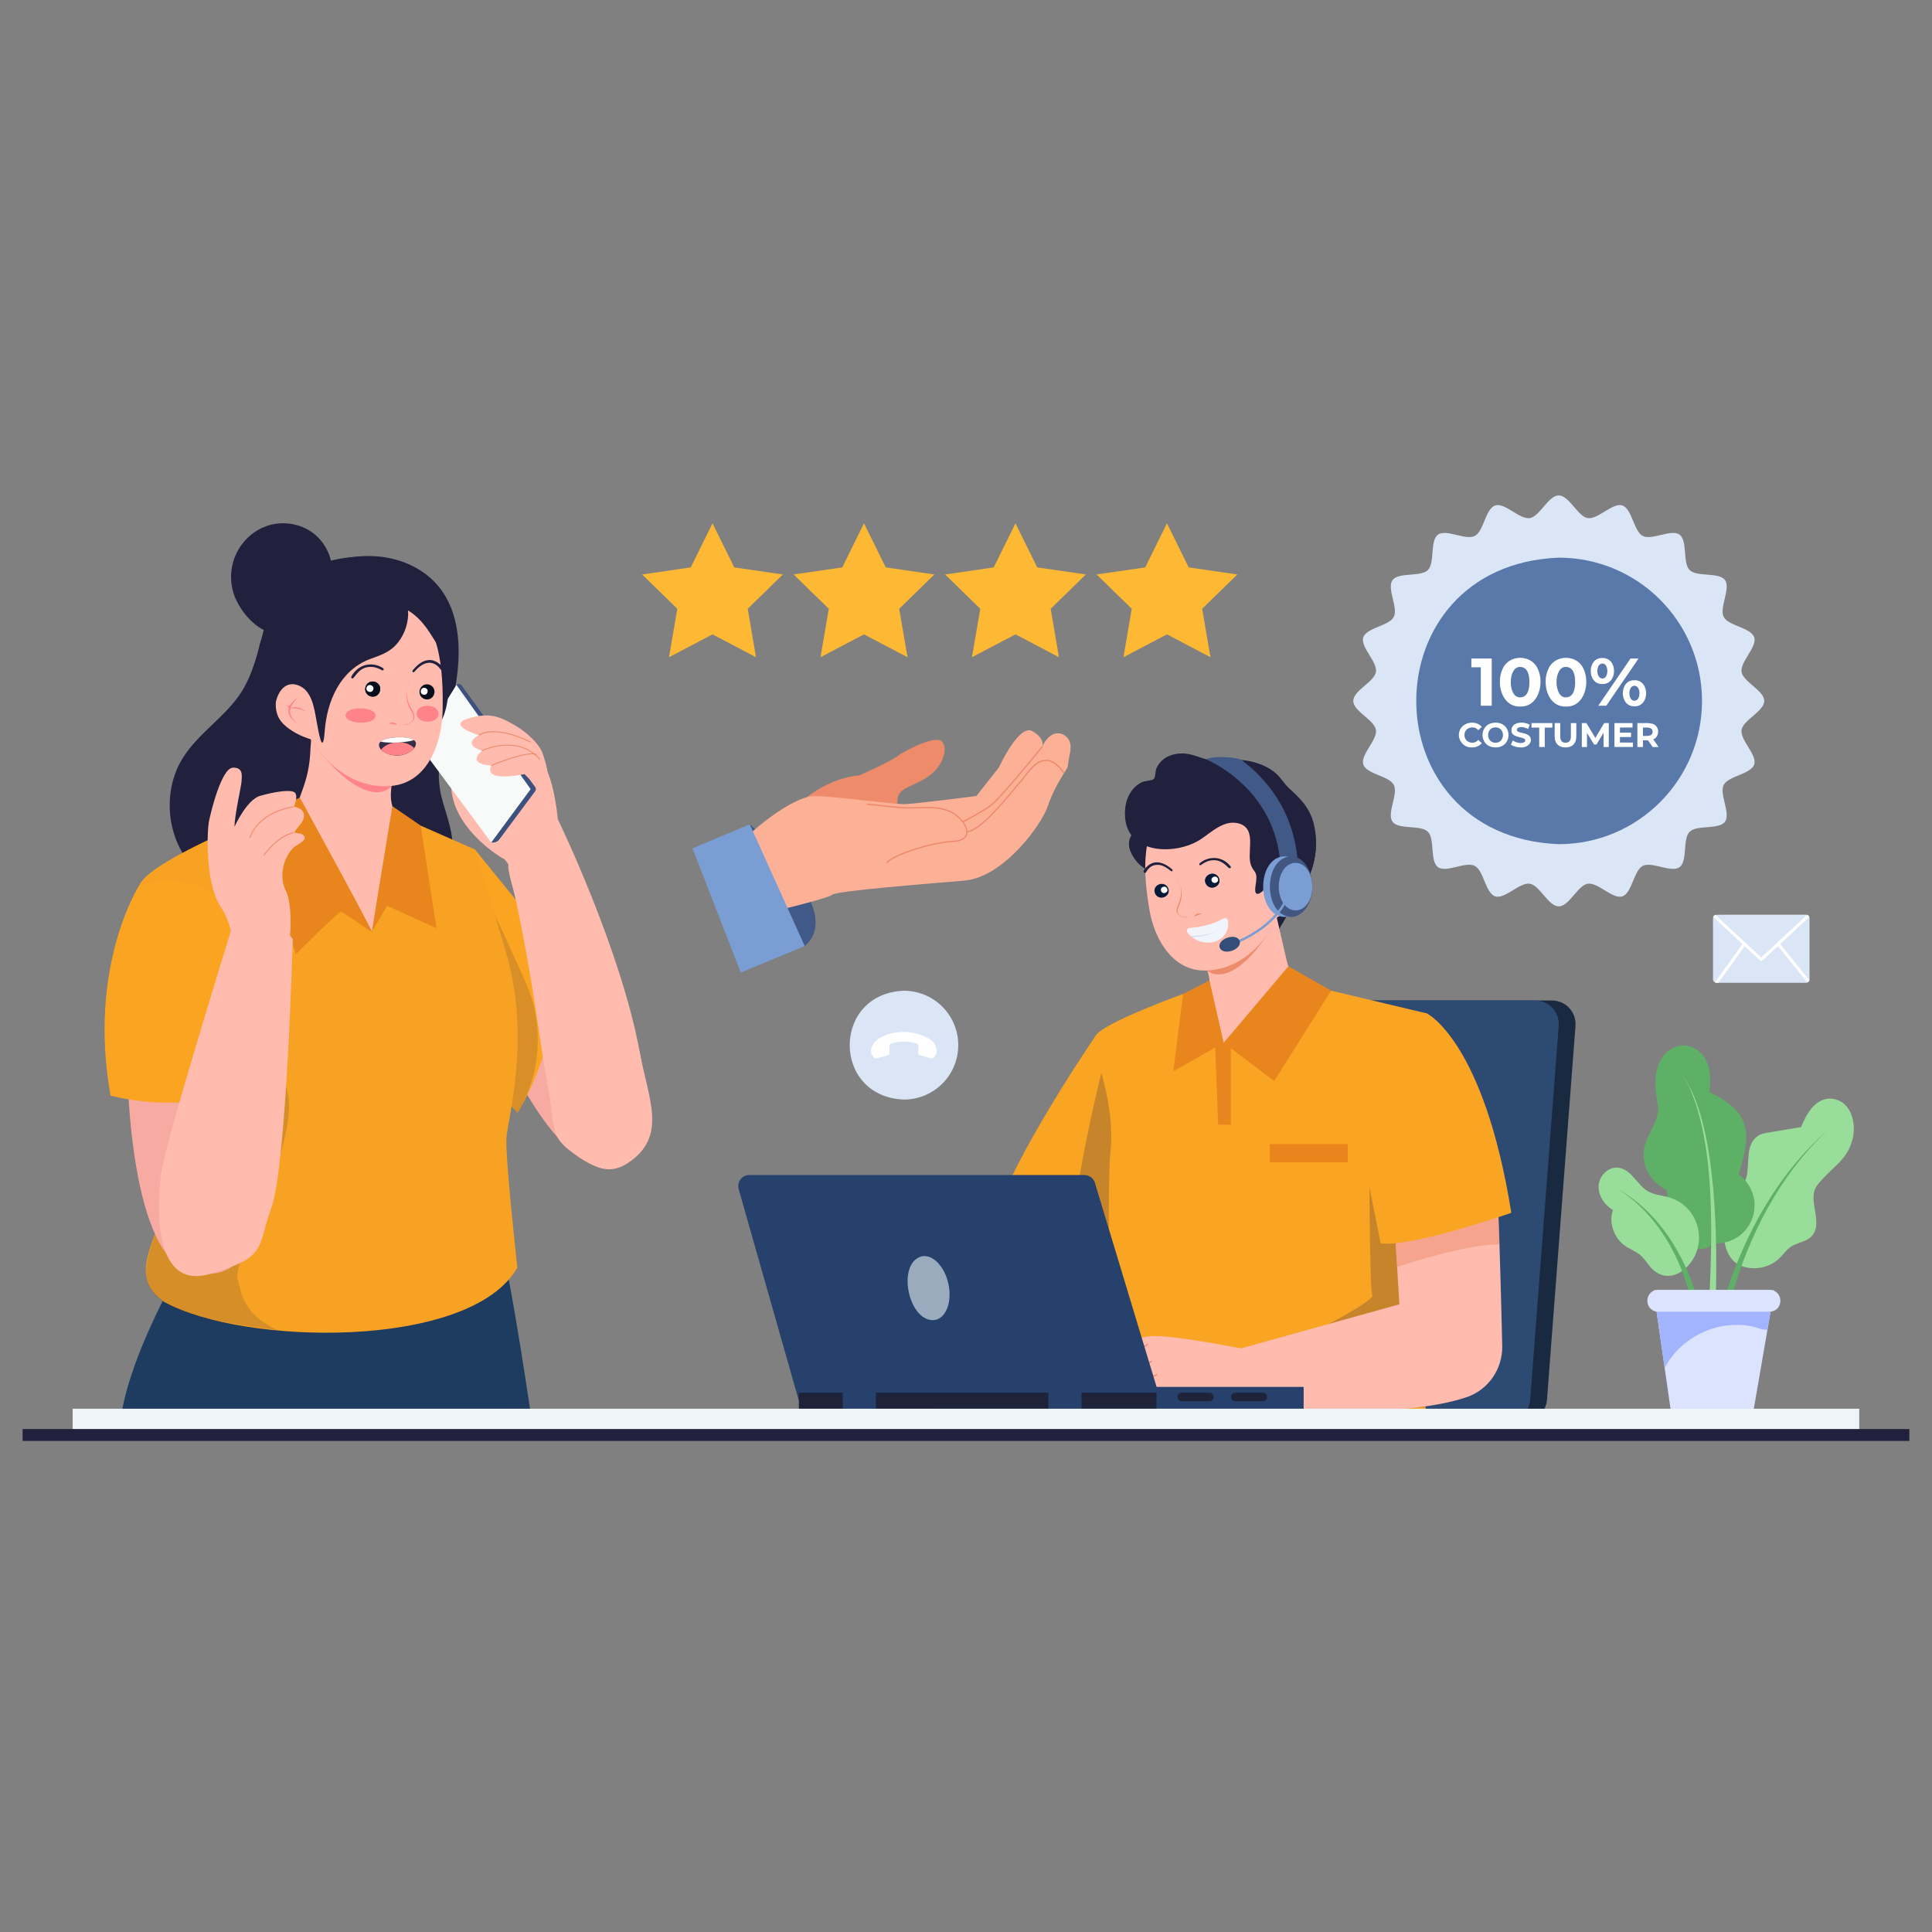 <svg xmlns="http://www.w3.org/2000/svg" id="Layer_1" viewBox="0 0 512 512"><rect x="0" y="0" width="512" height="512" fill="#808080" stroke="none"/><g><g><path d="m460.934,335.243c3.489,1.637,7.968.859,10.702-1.856.982-.975,1.759-2.176,2.901-2.953,1.722-1.175,4.103-1.28,5.542-2.786,3.36-3.66-1.358-9.664,1.48-13.514,3.084-4.125,7.651-6.398,9.113-11.338,1.7-4.82-.066-11.71-6.037-11.665-3.919.336-5.981,4.276-7.32,7.544-2.827.443-5.713.997-8.54,1.443-.915.145-1.852.294-2.66.744-3.752,2.256-2.354,7.413-3.277,11.022-1.106,4.195-5.987,8.052-6.011,14.979-.011,3.203,1.216,7.023,4.114,8.384l-.007-.004Z" fill="#99dd9a"></path><path d="m454.068,329.5c10.335.532,14.915-12.036,6.677-18.282,3.48-10.855,3.371-16.435-7.704-21.783.16-2.563.446-5.126-.498-7.51-1.925-5.131-7.862-6.678-11.513-2.328-2.993,3.593-2.549,8.673-1.707,12.985.818,4.43-3.273,8.068-3.716,12.55-.42,4.252,2.236,8.626,6.201,10.218-.15,5.147.393,11.601,5.275,14.466,2.418,1.35,5.182,1.789,6.982-.312l.004-.004Z" fill="#5eb067"></path><path d="m446.39,336.363c6.585-5.598,4.385-16.386-3.854-18.974-1.942-.603-4.077-.684-5.836-1.707-2.852-1.657-4.267-5.702-7.782-6.231-2.622-.357-5.089,2.09-5.26,4.728-.171,2.637,1.536,5.152,3.805,6.513-1.224,3.158.268,7.309,2.991,9.318,1.365,1.008,3.046,1.559,4.326,2.674,1.261,1.097,2.038,2.66,3.273,3.787,2.537,2.31,5.717,2.105,8.336-.112v.004Z" fill="#99dd9a"></path><g><path d="m458.687,344.371c4.628-16.701,12.858-32.936,25.666-44.841-13.305,11.591-22.108,27.722-27.314,44.425l1.648.42v-.004Z" fill="#5eb067"></path><path d="m454.704,344.211c.428-15.545.138-42.613-6.967-56.224-.606-1.112-1.298-2.183-2.117-3.151.792.989,1.451,2.076,2.024,3.199,6.96,15.441,6.092,39.218,5.368,56.079l1.696.097h-.004Z" fill="#99dd9a"></path><path d="m449.901,344.542c-3.244-11.713-10.345-23.438-21.199-29.43,10.466,6.463,16.812,18.052,19.54,29.784l1.663-.353h-.004Z" fill="#5eb067"></path></g></g><g><path d="m438.199,341.954c1.206,8.396,3.396,23.658,4.594,31.993h21.883c1.239-7.186,4.316-25.05,5.516-31.993h-31.993Z" fill="#dbe3fe"></path><path d="m438.642,345.033l2.511,17.494c4.224-8.117,13.754-12.719,22.739-11.103,1.592.26,3.102,1.112,4.501.963l1.51-8.753c-8.079-1.544-16.397-1.838-24.561-.859-2.369.279-4.917.781-6.699,2.262v-.004Z" fill="#a3b4fe"></path><path d="m468.95,347.615h-29.516c-3.817-.114-3.832-5.672 0-5.792-0,0,29.516,0,29.516,0,3.817.114,3.832,5.672,0,5.792Z" fill="#dbe3fe"></path></g></g><g><g><path d="m119.388,187.967c3.245-12.432,4.377-29.045-8.115-36.878-10.743-6.71-25.011-3.621-34.923,3.299-6.905,4.835-6.247,19.26-12.265,28.832-4.18,6.648-11.41,10.931-15.592,17.579-5.41,8.599-4.499,20.688,2.138,28.379,5.435,6.299,13.717,9.323,21.807,11.263,14.524,3.719,32.249,3.908,43.402-7.494,7.343-7.231,2.893-14.305.932-22.725-1.457-7.396.712-14.961,2.616-22.256Z" fill="#21213d"></path><path d="m61.892,157.21c-3.361-10.941,6.68-21.563,17.722-17.746,8.954,3.23,11.038,14.623,5.304,21.778-2.668,3.401-8.36,7.222-12.944,6.394-4.532-.818-8.813-6.314-10.083-10.427Z" fill="#21213d"></path></g><g><path d="m138.02,235.198s-3.43-7.023-4.409-7.512-12.412-7.349-13.882-17.638c-1.47-10.289,0-.817,0-.817,0,0,4.573-15.188,10.452-14.372s12.085,4.083,14.372,8.492c2.286,4.409,3.43,12.902,3.43,16.821s3.593,10.452,3.593,10.452l-13.555,4.573Z" fill="#ffbbae"></path><g><path d="m122.356,181.66l19.467,26.908c.244.337.241.793-.007,1.127l-9.49,12.765c-.483.694-1.346.88-2.145.816l-9.224-41.775c.422-.369,1.07-.295,1.399.159Z" fill="#3c517d"></path><polygon points="111.073 197.474 130.181 223.276 140.633 209.134 120.957 181.501 111.073 197.474" fill="#f8fafa"></polygon></g><g><path d="m142.429,208.578l-3.43-3.43s-10.942,2.45-8.819-2.286c0,0-6.712-.163-2.45-3.92,0,0-5.553-1.533-.817-4.115,0,0-8.656-2.581-2.94-4.378s8.492-.505,12.249,1.626,6.533,5.2,7.349,7.013c.817,1.813,4.107,12.588-1.143,9.489Z" fill="#ffbbae"></path><path d="m140.581,196.762c-9.784-4.734-13.555-1.875-13.589-1.845l-.154-.18c.036-.031,3.768-3.064,13.847,1.812l-.104.213Z" fill="#ec8a6b"></path><path d="m142.984,201.296c-5.925-6.726-15.109-2.293-15.2-2.248l-.105-.212c.094-.046,9.441-4.555,15.483,2.304l-.178.156Z" fill="#ec8a6b"></path><path d="m130.227,202.971l-.092-.218c.392-.166,9.639-4.052,12.148-2.88l-.1.214c-2.411-1.13-11.862,2.843-11.957,2.884Z" fill="#ec8a6b"></path></g></g><path d="m166.434,308.181c-13.679,8.433-29.012-21.921-29.248-22.839l3.175-32.462.219.088,13.606,5.469c4.865,3.224,11.347,11.215,15.359,20.424,2.289,12.51,2.148,23.589-3.112,29.321Z" fill="#f7aaa1"></path><path d="m149.769,254.536s-.794,7.563-3.341,17.21c-1.933,7.314-4.875,15.832-9.243,23.166-4.48-4.717-17.23-18.14-21.515-22.649,0,0-1.758-47.149,10.183-47.135l23.915,29.409Z" fill="#fba422"></path><g opacity=".16"><path d="m137.186,294.911l-15.033-15.827c-.575-5.566-1.003-9.53-1.198-9.876-.682-1.203,9.228-28.844,9.228-28.844,0,0,4.364,9.281,9.038,19.769,4.826,10.829,4.526,23.762-2.035,34.777Z" fill="#21213d"></path></g><path d="m45.33,340.636s-12.051,21.344-13.498,36.9h109.253s-5.903-40.518-8.197-46.668c-2.294-6.15-87.558,9.768-87.558,9.768Z" fill="#1d3c5f"></path><path d="m137.103,335.934c-12.43,21.829-72.67,20.687-93.695,9.044-12.661-9.044,3.979-20.619,3.979-45.582,0-24.93-13.019-58.624-10.489-64.758,2.532-6.151,29.603-17.039,29.603-17.039l44.987,1.198,14.366,6.331s1.846,5.532,8.356,27.753c6.511,22.216.36,43.619,0,48.688-.36,5.065,2.893,34.366,2.893,34.366Z" fill="#f8a223"></path><g opacity=".16"><path d="m73.665,352.486c-57.692-6.725-26.566-19.211-26.277-53.09-0-9.857-2.031-21.072-4.329-31.41,6.857-13.587,13.811-23.18,19.883-23.579,0,0,9.735,31.171,13.212,44.807,3.477,13.63-14.707,45.094-13.212,49.686.945,2.893.964,9.301,10.723,13.587Z" fill="#21213d"></path></g><path d="m33.64,278.774s-.362,53.903,17.003,58.244c17.365,4.341,17.81-17.365,17.81-17.365l-9.851-38.347-24.962-2.532Z" fill="#f7aaa1"></path><g><path d="m117.828,168.742s3.693,18.122-2.31,24.381c-6.003,6.26-11.102-24.27-11.102-24.27,0,0,.779-5.91,2.003-6.805,1.225-.896,11.408,6.694,11.408,6.694Z" fill="#21213d"></path><g><g><path d="m105.113,216.829l-.392.021c-.148-1.043-.428-2.1-.745-3.2-.711-2.464-.294-4.417-.06-6.965.225-2.452.366-4.914.548-7.37.126-2.323.365-5.889.533-8.232-12.233-1.744-19.438-2.604-21.955-2.98-.18,1.912-.117,1.02-.271,4.005l-.475,5.969c-.308,10.668-4.106,12.955-3.448,18.03.885,6.827,7.892,20.727,19.63,30.689,5.393-8.825,7.766-19.685,6.634-29.966Z" fill="#ffbbae"></path><path d="m105.182,201.096l-1.32,7.16s-5.49,7.633-19.519-9.419c-.645-.742-.761-1.703-1.087-2.446l1.246-4.818c4.158-.567,14.141,5.207,20.691,9.524l-.012 0Z" fill="#ff8389"></path></g><path d="m75.085,191.861c-1.513-1.584-1.958-3.109-2.039-5.251-.126-1.503-.213-1.826-.76-3.464-1.238-3.905.967-7.291,2.971-10.628,3.766-5.871,7.761-12.054,14.026-15,5.393-2.678,12.117-2.393,17.288.584,10.342,5.952,10.922,19.773,10.728,30.349-.167,8.332-3.893,19.017-13.671,19.833-13.648,1.234-21.301-12.369-21.301-12.369-2.624-.797-5.426-2.241-7.247-4.061l.008-0-.004.008Z" fill="#ffbbae"></path><path d="m99.259,180.663c-2.57-.555-3.53,3.151-.976,3.898,2.57.555,3.53-3.151.976-3.898Z" fill="#100f36"></path><g><path d="m99.259,180.663c-2.57-.555-3.53,3.151-.976,3.898,2.57.555,3.53-3.151.976-3.898Z" fill="#080e1c"></path><path d="m97.137,182.247c-.322,1.155,1.536,1.632,1.793.422.335-1.047-1.452-1.73-1.793-.422Z" fill="#fff"></path></g><g><path d="m113.646,181.405c-2.57-.555-3.53,3.151-.976,3.898,2.57.555,3.53-3.151.976-3.898h0Z" fill="#080e1c"></path><path d="m112.628,182.304c-1.155-.322-1.632,1.536-.422,1.793,1.155.322,1.632-1.536.422-1.793Z" fill="#fff"></path></g><path d="m116.472,171.77c-2.54-3.927-4.151-7.381-8.325-10.004.187,3.012-.772,6.077-2.63,8.445-2.076,2.645-4.481,3.335-7.419,4.429-8.003,2.997-11.465,11.225-12.05,19.176-.51,7.029-1.679-.052-2.255-3.267-.577-3.207-1.259-7.643-4.781-8.94-2.369-.866-4.21.28-5.305,2.585-.487,1.139-.757,2.196-.712,3.162-.145-.145-1.847-3.063-2.323-4.099h-.007v-.007c-1.566-3.305-2.473-6.961-2.143-10.626.33-3.672,2.66-6.347,3.35-9.816,2.717-12.813,19.009-16.968,30.708-14.658,4.66,1.294,8.828,4.311,12.177,7.749.075.075.135.142.202.217,2.323,2.45,3.612,5.358,4.121,8.707.367,2.428.592,11.892-2.608,6.946Z" fill="#21213d"></path><g><path d="m77.641,186.457c-1.516,2.099-.604,3.94,1.292,5.312-1.226-.704-2.604-1.89-2.469-3.458.188-3.105-1.267.734.869-2.087.454-.508,1.021-1.008,1.69-1.4-.567.497-1.021,1.008-1.377,1.629l-.004.004Z" fill="#ff8389"></path><path d="m79.898,188.086c-.765-.136-1.705-.527-2.436-.354-.206-.011-.9.072-1.024.278-.116.203.341.425.326.643-.357-1.09,1.223-1.474,1.99-1.16.832.025,1.75.663,2.395,1.098l-1.256-.502.004-.004Z" fill="#ff8389"></path></g><path d="m93.211,179.776c-.098-.113-.196-.334-.08-.537,2.15-3.771,6.129-3.716,8.363-2.182.203.116.196.334.185.436-.116.203-.334.196-.537.08-.109-.004-1.749-1.174-3.808-.758-2.442.415-3.427,2.997-3.92,2.981l-.206-.011-0-.008h.004Z" fill="#21213d"></path><path d="m109.455,178.163c-.203-.116-.196-.334-.08-.537,1.61-1.937,3.161-2.811,4.758-2.711,2.018.223,3.204,1.902,3.197,2.003.28.471-.465.818-.661.384,0,0-.979-1.555-2.685-1.654h0c-1.387-.077-2.716.699-4.21,2.425-.113.098-.222.094-.323.087s-.206-.011,0,0l0.0.008.004-.004Z" fill="#21213d"></path><g><path d="m107.876,182.359c-.399,1.68.174,3.409.85,4.955.2.463.626.952.823,1.532.306.591.386,1.28.123,1.834-.678,1.107-1.979,1.472-3.166,1.413.58-.084,1.265-.152,1.732-.352.58-.197,1.065-.623,1.2-1.071.427-1.24-.439-2.013-.957-3.132-.506-1.058-.775-2.327-.822-3.472.021-1.335.298-2.327.888-3.481-.263.558-.409,1.115-.679,1.786l-0-.008.008-.004Z" fill="#ff8389"></path><path d="m104.236,191.953c-.332-.131-.674-.154-1.126-.183.357-.321.7-.302,1.16-.273.332.131.78.274.991.628-.343-.022-.674-.154-1.017-.172l-.008 0Z" fill="#ff8389"></path></g><path d="m91.584,189.544c.135-2.548,7.898-2.414,7.945.136-.135,2.548-7.898,2.414-7.945-.136Z" fill="#ff8389"></path><path d="m110.391,189.084c.126-2.803,5.788-2.705,5.818.099-.126,2.802-5.788,2.705-5.818-.099Z" fill="#ff8389"></path><g><path d="m110.218,197.059c.062,1.33-2.054,3.036-4.755,3.161s-4.964-1.378-5.026-2.708c-.359-2.526,9.905-3.001,9.781-.454Z" fill="#342f46"></path><path d="m105.299,196.695c-1.922.089-3.544.98-4.299,1.965,1.928,2.218,7.05,1.979,8.762-.406-.843-.911-2.539-1.648-4.463-1.559Z" fill="#ff8389"></path><path d="m100.873,196.556c2.233.461,6.641.256,8.822-.409-1.494-1.207-7.446-.932-8.822.409Z" fill="#fff"></path></g></g></g><path d="m79.458,211.367s19.487,35.554,19.073,35.554-7.516-5.269-8.203-5.269-11.913,11.226-11.913,11.226l-11.913-35.282,12.957-6.229Z" fill="#e9851d"></path><polygon points="103.976 213.649 98.531 246.921 102.616 240.048 115.672 246.004 111.486 218.795 103.976 213.649" fill="#e9851d"></polygon><path d="m36.896,234.639s-13.747,21.344-7.597,55.712c0,0,18.341,5.065,31.962-1.447l1.682-44.497s-6.512-15.194-26.047-9.768Z" fill="#fba422"></path><path d="m64.992,234.422s-21.222,67.867-22.307,76.549c-1.085,8.682-2.158,31.133,13.03,26.601,15.188-4.533,12.19-6.342,16.221-17.556,4.031-11.215,5.652-71.196,5.652-71.196l-12.596-14.398Z" fill="#ffbbae"></path><path d="m166.434,308.181c-3.168,2.101-6.112,2.216-9.428.511-2.66-1.368-8.017-4.54-9.323-7.448-1.503-3.348-1.474-7.865-2.159-11.481-.821-4.327-1.518-8.676-2.186-13.029-1.89-13.239-4.071-26.429-6.922-39.499-.165-.816-2.209-7.53-1.621-8.075l13.032-12.054s16.698,34.322,21.719,61.754c2.289,12.51,7.454,22.315-3.112,29.321Z" fill="#ffbbae"></path><g><path d="m61.598,252.217s.89-5.719-3.177-11.99-3.559-19.997-3.05-22.539c.508-2.542,3.3-14.066,6.31-14.235s2.332,2.542,2.332,3.559-1.864,9.075-1.864,12.079c0,0,3.22-7.164,6.779-8.181,3.559-1.017,7.626-1.695,8.982-1.017s0,3.898,0,3.898c0,0,4.237.508,2.034,4.237-.656.821-1.418,1.63-1.931,2.53.63.398,1.432.152,2.113.593,2.088,1.354-1.452,2.591-2.36,3.497-2.914,2.909-3.871,8.002-1.889,11.682,1.186,2.203,2.034,12.371-.508,17.455,0,0-6.863,5.847-13.769-1.568Z" fill="#ffbbae"></path><path d="m66.333,222.122l-.234-.054c.016-.067,1.661-6.708,11.791-8.396l.039.237c-9.963,1.661-11.58,8.147-11.596,8.213Z" fill="#ec8a6b"></path><path d="m70.046,226.735l-.203-.13c.031-.048,3.132-4.799,8.034-6.151l.064.231c-4.815,1.328-7.865,6.003-7.896,6.05Z" fill="#ec8a6b"></path></g></g><g><path d="m402.618,377.672h-70.572c-3.775,0-6.601-3.06-6.313-6.835l7.541-98.864c.288-3.775,3.581-6.835,7.356-6.835h70.572c3.775,0,6.601,3.06,6.313,6.835l-7.541,98.864c-.288,3.775-3.581,6.835-7.356,6.835Z" fill="#192940"></path><path d="m398.168,377.672h-70.572c-3.775,0-6.601-3.06-6.313-6.835l7.541-98.864c.288-3.775,3.581-6.835,7.356-6.835h70.572c3.775,0,6.601,3.06,6.313,6.835l-7.541,98.864c-.288,3.775-3.581,6.835-7.356,6.835Z" fill="#2d4a72"></path></g><g><g><path d="m273.204,303.587c-7.985,16.635-28.709,66.535-10.358,69.293,21.363,3.211,31.006-55.375,31.006-55.375l-20.648-13.918Z" fill="#ed9a94"></path><path d="m284.754,350.629c-2.103,4.404-7.922,16.582-10.102,21.146,0,0-10.184,3.451-16.121-.97-3.596-2.684-2.161-10.8-.465-16.772,3.675-12.346,19.374-14.77,26.688-3.404Z" fill="#f7aaa1"></path><path d="m284.754,350.629l-3.294,6.896c-4.27,1.022-10.933,2.382-10.933,2.382,0,0,5.333-8.389,12.879-11.032.459.54.906,1.121,1.348,1.754Z" fill="#ed9a94"></path><g><path d="m270.527,356.238s12.307-5.476,15.786-5.556c3.334-.275,13.198,6.715,8.82,8.335l1.457,5.583s.162,8.334-1.78,8.456-2.589-.202-3.318-1.982l-.971,2.428s-2.589,1.924-4.532-.494c0,0-1.942,4.118-3.803,0,0,0-2.428,1.789-3.399.899s-2.302-3.55-2.972-4.567-3.421-.208-3.745-.208-8.43-4.343-1.544-12.893Z" fill="#f7aaa1"></path><path d="m294.904,359.195c-1.106-1.423-5.991-6.071-6.04-6.118l.4-.421c.202.192,4.965,4.725,6.099,6.182l-.459.356Z" fill="#ed8b6b"></path><path d="m291.202,371.081c-.002-.066-.166-6.682-.559-8.251-.317-1.271-3.215-4.738-4.306-5.966l.436-.386c.163.185,4.018,4.543,4.435,6.211.407,1.631.568,8.104.574,8.378l-.58.014Z" fill="#ed8b6b"></path><path d="m286.275,373.056l-.572-.098c1.01-5.944,1.102-5.846-1.429-9.484-2.16-3.001-2.141-3.477-1.905-3.755l.443.375c.029-.034.036-.067.037-.077-.023.459,2.057,3.372,2.259,3.632,1.012,1.442,1.968,2.804,1.831,4.775-.109,1.555-.404,3.107-.664,4.631Z" fill="#ed8b6b"></path><path d="m281.908,373.089c-.053-.179-1.302-4.389-1.465-5.367-.107-.647-2-2.984-3.168-4.306l.436-.385c.32.363,3.135,3.572,3.305,4.595.157.942,1.437,5.253,1.449,5.297l-.557.165Z" fill="#ed8b6b"></path></g></g><path d="m298.121,330.906c-9.838.532-25.816-3.652-34.984-6.838,5.147-17.474,27.269-49.641,27.269-49.641,8.432,4.407,7.477,57.888,7.715,56.478Z" fill="#faa423"></path><g opacity=".24"><path d="m298.121,330.906c-4.084.221-8.975-.349-13.791-1.232-.337-14.849,8.174-47.852,8.174-47.852l3.695,10.84c1.964,16.522,1.923,38.243,1.923,38.243Z" fill="#21213d"></path></g><path d="m378.139,380.286l-82.946-1.778s-2.306-58.61-.889-73.529c1.423-14.924-5.85-27.176-3.898-30.551s23.115-11.014,23.115-11.014l39.219-.883,25.398,6.036-4.444,11.543c-.133,8.112-.029,33.17,1.069,41.74,1.229,11.095,2.899,47.32,3.375,58.436Z" fill="#faa423"></path><g opacity=".24"><path d="m377.813,372.977l-27.896.854s-15.284-14.215-13.768-14.86c1.51-.645,28.32-13.739,27.525-15.708-.802-1.963-.802-40.772-.802-40.772l10.794-10.065c.031,27.016,3.322,51.686,4.148,80.552Z" fill="#21213d"></path></g><g><path d="m345.897,214.852c-1.992-2.565-5.03-4.214-7.936-5.696-10.318-5.788-25.277-9.297-31.931,3.338-.455.787-.809,1.556-.968,2.284.018.096-.081.115-.059.211h0c-.296.558-.473,1.19-.673,1.726-.259.747-.414,1.475-.909,2.074-.754.85-1.944,1.094-2.839,1.778-1.427,1.09-1.722,3.134-1.064,4.783,2.826,7.372,11.634,7.169,17.871,9.588,2.942,1.175,5.666,3.785,8.368,5.308,4.232,2.399,8.35,4.72,12.585,7.115,1.504-2.691,3.131-5.308,4.731-8.021,1.168-1.83,2.317-3.752,3.249-5.729,2.892-5.866,3.738-13.482-.429-18.754h0l.004-.004Z" fill="#21213d"></path><g><path d="m341.308,255.793c-.507-1.689-4.208-18.296-4.551-19.67-5.26,1.499-14.954,4.203-20.233,5.759.469,2.088,1.17,5.257,1.589,7.333.021.105,1.125,5.155,2.247,9.451.742,4.049-.835,8.183.075,12.251.476,1.808,1.84,4.885,3.853,5.424,1.08.29,2.584-.408,3.546-.814,2.233-.943,4.326-2.293,6.308-3.68,3.887-2.572,7.283-5.931,10.127-9.56.385-.837-.243-1.838-.676-2.569-.76-1.302-1.636-2.563-2.286-3.925Z" fill="#ffbbae"></path><path d="m317.688,250.922l2.192,6.265s6.169,6.102,17.091-11.21c.51-.758.492-1.637.699-2.354l-1.811-4.166c-3.981.067-12.589,6.664-18.17,11.465h0Z" fill="#ed8b6b"></path></g><path d="m306.035,212.49c-1.076,1.863-1.623,3.622-3.046,5.359-1.841,2.244-4.701,4.402-3.467,7.492.957,2.58,2.768,4.287,4.875,5.437.218.055.536.085.776.237,2.373-5.448,5.773-14.881,5.773-14.881-1.508-.281-3.578-2.236-4.912-3.644h0Z" fill="#21213d"></path><path d="m344.748,238.392c1.209-1.641,1.427-3.071,1.223-5.012-.081-1.371-.041-1.678.251-3.227.237-1.338.037-2.783-.543-4.055-.817-1.915-2.288-3.493-3.663-5.093-4.317-4.757-8.893-9.761-15.173-11.536-5.422-1.656-11.698-.455-16.163,2.95-8.926,6.805-7.632,19.331-6.047,28.822,1.264,7.474,6.184,16.57,15.479,15.934,12.988-.806,18.366-14.115,18.366-14.115,2.362-1.083,4.801-2.779,6.269-4.668h0Z" fill="#ffbbae"></path><path d="m320.545,231.699c2.314-.861,3.754,2.318,1.434,3.371-2.314.861-3.754-2.318-1.434-3.371Z" fill="#121136"></path><g><path d="m320.545,231.699c2.314-.861,3.754,2.318,1.434,3.371-2.314.861-3.754-2.318-1.434-3.371Z" fill="#071b38"></path><path d="m322.748,232.83c.456,1.011-1.235,1.673-1.626.636-.457-.904,1.136-1.753,1.626-.636Z" fill="#fff"></path></g><g><path d="m307.121,234.378c2.314-.861,3.754,2.318,1.434,3.371-2.314.861-3.754-2.318-1.434-3.371Z" fill="#071b38"></path><path d="m308.197,235.051c1.038-.451,1.74,1.146.636,1.552-1.038.451-1.74-1.146-.636-1.552Z" fill="#fff"></path></g><path d="m347.739,230.038c-.372,1.168-.947,2.376-1.423,3.567-.081.116-.134.325-.215.442-.081-.877-.482-1.783-1.098-2.748-2.086-3.032-4.99-2.533-7.25.017-1.086,1.22-1.441,2.481-2.295,3.846-.616,1.022-2.98,3.096-2.823.383.081-1.11.476-2.672.25-3.718-.174-.854-.773-1.232-1.15-2.045-1.731-3.364,1.603-9.707-3.079-11.45-4.121-1.42-7.584,2.258-10.776,4.299-6.787,4.151-19.532,3.635-19.74-6.588-.207-3.444,1.252-7.239,4.496-8.766.715-.349,2.62-.372,3.108-.831.546-.517.366-1.905.674-2.701.413-1.046,1.15-1.975,2.051-2.637,1.696-1.243,3.915-1.627,6.001-1.354,2.057.267,3.526,1.075,5.281,1.47,2.953.53,6.238-.286,9.254.174,3.043.28,6.105,1.229,8.569,3.085,1.731,1.301,2.643,3.172,4.206,4.572,3.631,3.253,6.001,5.989,6.745,11.084.488,3.375.18,6.907-.784,9.899Z" fill="#21213d"></path><g><path d="m341.621,233.883c1.722,1.703,1.052,3.491-.514,4.968,2.754-1.927,2.578-4.87-1.002-6.239.595.373,1.094.765,1.512,1.275h0l.004-.004Z" fill="#f9b08e"></path><path d="m339.717,235.665c1.206-.39,2.547-1.325,3.02.07.175-1.056-1.366-1.159-2.022-.769-.772.136-1.558.841-2.103,1.331l1.109-.625h0l-.004-.007Z" fill="#f9b08e"></path></g><path d="m326.101,230.054c.081-.115.137-.325,0-.495-2.542-3.127-6.303-2.445-8.146-.795-.177.137-.137.325-.118.421.137.17.336.129.517-.007.1-.018,1.486-1.301,3.474-1.216,1.353.018,2.543.761,3.737,2.003.197.145.332.151.536.089h0Z" fill="#21213d"></path><path d="m310.632,230.874c.177-.137.137-.325,0-.495-1.77-1.515-3.341-2.085-4.827-1.778-1.867.484-2.757,2.159-2.735,2.251-.205.458.555.675.676.259,0,0,.71-1.534,2.303-1.863.691,0,1.77-.481,4.273,1.597.118.074.218.055.318.033s.2-.041,0,0h0l-.007-.004Z" fill="#21213d"></path><g><path d="m312.665,234.43c.6,1.467.291,3.093-.14,4.579-.126.451-.466.943-.569,1.493-.714,1.942,1.33,2.9,3.29,2.495-1.029.014-2.487.064-2.946-.872-.865-1.608,1.198-2.42.795-6.198-.199-1.195-.593-2.064-1.297-3.012.318.462.532.95.872,1.512h0l-.004.004Z" fill="#ed8b6b"></path><path d="m317.363,242.558c.296-.166.614-.233,1.039-.322-.381-.237-.699-.174-1.124-.085-.296.166-.699.355-.846.706.318-.067.614-.233.931-.299Z" fill="#ed8b6b"></path></g><g><path d="m325.222,246.422c-1.543,4.475-7.886,4.331-10.542.671-.348-.473-.036-1.144.551-1.181,3.172-.165,6.283-1.034,9.091-2.517,1.434-.486,1.291,1.661.9,3.027Z" fill="#f1f5fb"></path><path d="m323.027,246.547c-2.158,1.196-4.639,1.617-7.094,1.846-.135-.109-.265-.218-.385-.328,2.548-.094,5.175-.374,7.479-1.519Z" fill="#d0daea"></path></g><g><path d="m343.916,228.341l-4.63.36c-1.557-20.083-19.38-27.344-19.56-27.414l.023-.064c.755-.768,7.012-.867,9.254.174,6.106,4.572,13.832,13.025,14.912,26.944Z" fill="#405987"></path><g><path d="m346.009,234.966c0,4.441-2.528,8.04-5.647,8.04-7.476-.364-7.472-15.719 0-16.081,3.119,0,5.647,3.6,5.647,8.04Z" fill="#7a9dd4"></path><path d="m347.792,234.966c0,4.441-2.528,8.04-5.647,8.04-7.476-.364-7.472-15.719 0-16.081,3.119,0,5.647,3.6,5.647,8.04Z" fill="#415681"></path><path d="m347.792,234.966c-.2,8.401-8.717,8.399-8.917-0.0.2-8.4,8.717-8.399,8.917 0Z" fill="#7a9dd4"></path><g><path d="m326.171,250.668l-.217-.576c11.16-4.203,14.126-10.905,14.152-10.969l.582.217c-.108.275-3.077,7.02-14.517,11.329Z" fill="#7a9dd4"></path><path d="m328.519,249.348c.709,2.339-4.447,4.061-5.286,1.766-.709-2.339,4.447-4.061,5.286-1.766Z" fill="#334e78"></path></g></g></g></g><polygon points="341.442 256.08 352.739 262.528 337.67 286.505 324.289 276.341 341.442 256.08" fill="#e9851d"></polygon><polygon points="320.522 259.831 324.289 276.341 310.947 283.891 313.521 263.416 320.522 259.831" fill="#e9851d"></polygon><polygon points="322.001 276.409 322.822 298.05 326.184 298.05 326.184 276.17 322.001 276.409" fill="#e9851d"></polygon><rect x="336.497" y="303.201" width="20.681" height="4.795" fill="#e9851d"></rect><path d="m398.105,356.671c.134,6.082-3.636,11.607-9.388,13.576-18.607,6.373-55.868,2.579-55.868,2.579l-4.09-15.453,42.094-11.723c-.312-5.075-.936-15.337-1.243-20.426l27.35-6.75c.483,11.653.95,29.176,1.144,38.196Z" fill="#ffbbae"></path><g opacity=".47"><path d="m397.373,329.762c-8.226.11-20.763,3.904-27.124,6.007l-.639-10.544,27.35-6.75c.145,3.648.285,7.471.412,11.287Z" fill="#ed8b6b"></path></g><path d="m378.137,268.567s15.097,7.282,22.379,52.839c0,0-26.277,9.171-34.625,8.105l-6.581-33.06s2.842-29.483,18.827-27.885Z" fill="#faa423"></path><g><path d="m331.386,357.85s-22.119-4.568-27.152-3.664c-5.033.904-6.772.763-10.242,3.982-3.471,3.219-11.861,9.537-10.337,10.537,1.521.998,2.113.902,2.115.902-.81.132-.572,1.332-.15,1.66.887.691,2.163.346,3.021,1.007,1.202.999,2.762,1.046,4.225,1.136.504.143.84.489,1.401.516,2.046-.153,3.976-1.129,5.953-1.659,1.646-.53,3.715-1.622,5.439-1.482,8.8,1.323,43.072,10.147,25.728-12.935Z" fill="#ffbbae"></path><path d="m285.921,369.648l-.304-.081c.846-3.167,17.797-13.057,18.518-13.476l.158.272c-.176.102-17.56,10.242-18.372,13.285Z" fill="#ec8a6b"></path><path d="m288.611,371.986l-.217-.228c3.921-3.733,16.628-11.089,16.756-11.163l.157.273c-.128.074-12.803,7.411-16.697,11.118Z" fill="#ec8a6b"></path><path d="m292.737,373.414l-.234-.211c3.351-3.708,13.945-9.044,14.052-9.098l.141.281c-.106.053-10.647,5.363-13.959,9.028Z" fill="#ec8a6b"></path></g></g><g><rect x="248.375" y="367.543" width="97.108" height="5.795" fill="#26426c"></rect><path d="m195.755,315.131l15.988,56.208h95.909l-17.486-57.859c-.374-1.238-1.514-2.084-2.807-2.084h-88.783c-1.947,0-3.354,1.862-2.821,3.735Z" fill="#26426c"></path><rect x="211.706" y="369.075" width="94.785" height="4.263" fill="#1e2339"></rect><path d="m320.507,371.339h-7.326c-.625,0-1.132-.507-1.132-1.132,0-.625.507-1.132,1.132-1.132h7.326c1.486.025,1.49,2.239,0,2.265Z" fill="#1e2339"></path><path d="m334.693,371.339h-7.326c-.625,0-1.132-.507-1.132-1.132,0-.625.507-1.132,1.132-1.132h7.326c1.486.025,1.49,2.239,0,2.265Z" fill="#1e2339"></path><rect x="223.332" y="366.677" width="8.792" height="6.66" fill="#26426c"></rect><rect x="277.814" y="366.677" width="8.792" height="6.66" fill="#26426c"></rect><path d="m251.337,340.226c1.009,4.649-.529,8.929-3.435,9.56-7.038,1.149-10.532-14.969-3.654-16.836,2.906-.631,6.079,2.627,7.088,7.276Z" fill="#99abbd"></path></g><g><polygon points="188.824 138.688 194.589 150.368 207.479 152.241 198.151 161.333 200.353 174.171 188.824 168.11 177.295 174.171 179.497 161.333 170.169 152.241 183.059 150.368 188.824 138.688" fill="#fdb834"></polygon><polygon points="228.968 138.688 234.733 150.368 247.623 152.241 238.295 161.333 240.497 174.171 228.968 168.11 217.439 174.171 219.64 161.333 210.313 152.241 223.203 150.368 228.968 138.688" fill="#fdb834"></polygon><polygon points="269.112 138.688 274.876 150.368 287.767 152.241 278.439 161.333 280.641 174.171 269.112 168.11 257.582 174.171 259.784 161.333 250.457 152.241 263.347 150.368 269.112 138.688" fill="#fdb834"></polygon><polygon points="309.256 138.688 315.02 150.368 327.91 152.241 318.583 161.333 320.785 174.171 309.256 168.11 297.726 174.171 299.928 161.333 290.601 152.241 303.491 150.368 309.256 138.688" fill="#fdb834"></polygon></g><g><path d="m467.539,185.749c0,2.755-5.589,5.04-6.003,7.678-.426,2.708,4.18,6.601,3.352,9.153-.843,2.597-6.865,3.04-8.089,5.438-1.237,2.424,1.933,7.557.343,9.741-1.597,2.195-7.46.757-9.374,2.671s-.477,7.777-2.671,9.374c-2.184,1.59-7.317-1.581-9.741-.344-2.399,1.225-2.842,7.246-5.438,8.089-2.552.829-6.445-3.777-9.153-3.352-2.638.415-4.923,6.003-7.678,6.003s-5.04-5.589-7.678-6.003c-2.708-.426-6.601,4.18-9.153,3.352-2.597-.843-3.04-6.865-5.438-8.089-2.424-1.237-7.557,1.933-9.741.343-2.195-1.597-.757-7.46-2.671-9.374-1.915-1.915-7.777-.477-9.374-2.671-1.59-2.184,1.581-7.317.344-9.741-1.225-2.399-7.246-2.842-8.089-5.438-.829-2.552,3.777-6.445,3.352-9.153-.415-2.638-6.003-4.923-6.003-7.678s5.589-5.04,6.003-7.678c.426-2.708-4.18-6.601-3.352-9.153.843-2.597,6.865-3.04,8.089-5.438,1.237-2.424-1.933-7.557-.343-9.741,1.597-2.195,7.46-.757,9.374-2.671s.477-7.777,2.671-9.374c2.184-1.59,7.317,1.581,9.741.344,2.399-1.225,2.842-7.246,5.438-8.089,2.552-.829,6.445,3.777,9.153,3.352,2.638-.415,4.923-6.003,7.678-6.003s5.04,5.589,7.678,6.003c2.708.426,6.601-4.18,9.153-3.352,2.597.843,3.04,6.865,5.438,8.089,2.424,1.237,7.557-1.933,9.741-.343,2.195,1.597.757,7.46,2.671,9.374s7.777.477,9.374,2.671c1.59,2.184-1.581,7.317-.344,9.741,1.225,2.399,7.246,2.842,8.089,5.438.829,2.552-3.777,6.445-3.352,9.153.415,2.638,6.003,4.923,6.003,7.678Z" fill="#dae5f5"></path><path d="m451.049,185.749c0,20.967-16.997,37.964-37.964,37.964-50.358-2-50.344-73.936 0-75.928,20.967 0,37.964,16.997,37.964,37.964Z" fill="#5879a9"></path><g><g><path d="m392.43,187.024v-11.43l1.25,1.25h-3.75v-2.322h5.394v12.502h-2.893Z" fill="#fff"></path><path d="m402.86,187.238c-4.941.159-6.448-6.28-4.652-9.975,1.674-3.916,7.651-3.913,9.323 0,1.796,3.703.286,10.145-4.671,9.974Zm0-2.429c2.031-.061,2.443-2.172,2.447-4.036-.002-1.863-.417-3.976-2.447-4.036-3.325-.141-3.326,8.212,0,8.073Z" fill="#fff"></path><path d="m414.987,187.238c-4.941.159-6.448-6.28-4.652-9.975,1.674-3.916,7.651-3.913,9.323 0,1.796,3.703.286,10.145-4.671,9.974Zm0-2.429c2.031-.061,2.443-2.172,2.447-4.036-.002-1.863-.417-3.976-2.447-4.036-3.325-.141-3.326,8.212,0,8.073Z" fill="#fff"></path><path d="m424.649,181.273c-4.118.121-4.118-7.014 0-6.894,4.122-.123,4.119,7.013-0,6.894Zm0-1.464c1.756.062,1.757-4.026 0-3.965-1.78-.025-1.78,3.99-0,3.965Zm-1.089,7.215l8.537-12.502h2.125l-8.537,12.502h-2.125Zm9.573.143c-4.088.153-4.088-7.047 0-6.894,4.143-.136,4.143,7.03-0,6.894Zm0-1.465c1.801.022,1.802-3.987 0-3.965-1.779-.019-1.779,3.984-0,3.965Z" fill="#fff"></path></g><g><path d="m390.061,198.076c-2.39.139-4.155-2.427-3.177-4.595.883-2.218,4.32-2.658,5.805-.843l-.952.87c-1.138-1.471-3.74-.627-3.625,1.287-.114,1.917,2.491,2.758,3.625,1.278l.952.87c-.644.784-1.588,1.134-2.628,1.133Z" fill="#fff"></path><path d="m396.341,198.076c-4.604.012-4.612-6.566-.009-6.562,4.595-.027,4.6,6.578.009,6.562Zm-.009-1.242c2.627.009,2.626-4.087-0-4.078-2.627-.017-2.627,4.096 0,4.078Z" fill="#fff"></path><path d="m403.002,198.076c-.875.005-1.94-.24-2.592-.734l.498-1.106c.813.562,2.355,1.017,3.19.331.189-.214.168-.585-.073-.752-1.165-.675-3.519-.419-3.48-2.325.063-2.291,3.338-2.352,4.867-1.414l-.462,1.106c-.803-.441-2.122-.805-2.832-.136-.352.481.091.917.603,1.011.929.267,2.182.334,2.76,1.233.821,1.583-.854,2.933-2.479,2.787Z" fill="#fff"></path><path d="m407.906,197.967v-5.148h-2.03v-1.196h5.528v1.196h-2.03v5.148h-1.468Z" fill="#fff"></path><path d="m414.875,198.076c-1.816.006-2.888-1.073-2.873-2.909v-3.544s1.477,0,1.477,0v3.507c-.003,1.058.391,1.686,1.405,1.704,1.022-.018,1.416-.641,1.414-1.704,0-0,0-3.507,0-3.507h1.441v3.544c.016,1.832-1.056,2.915-2.864,2.909Z" fill="#fff"></path><path d="m419.198,197.967v-6.344h1.214l2.701,4.477h-.643l2.646-4.477h1.224v6.344h-1.369l-.018-4.232h.272l-2.139,3.553h-.652l-2.166-3.553h.299v4.232h-1.368Z" fill="#fff"></path><path d="m427.844,197.967v-6.344h4.794v1.178h-3.335v3.988h3.453v1.178h-4.912Zm1.35-2.646v-1.151h3.054v1.151h-3.054Z" fill="#fff"></path><path d="m433.925,197.967v-6.344c1.238.072,3.865-.296,4.767.612,1.167.926.919,3.157-.553,3.689-.768.4-2.52.236-3.408.267l.671-.634v2.411h-1.477Zm1.477-2.248l-.671-.698c1.022-.099,3.228.46,3.217-1.106.014-1.555-2.197-.997-3.217-1.097l.671-.698v3.598Zm2.565,2.248l-1.595-2.302h1.577l1.595,2.302h-1.577Z" fill="#fff"></path></g></g></g><g><path d="m209.074,215.783s7.093-9.129,18.655-10.308c0,0,8.256-3.633,10.116-5.092s9.317-5.178,11.373-4.145,1.366,6.077-2.834,9.237c-4.2,3.16-8.539,3.044-8.539,6.718s-4.132,11.616-4.132,11.616l-24.638-8.025Z" fill="#ed8b6b"></path><path d="m198.686,218.45s25.936,22.869,14.572,32.25c0,0-19.021-22.228-14.572-32.25Z" fill="#405987"></path><path d="m198.382,221.262s11.338-10.45,17.756-10.299,20.674,2.266,23.773,2.138,18.832-2.14,18.832-2.14l5.961-7.562s5.372-11.697,8.884-9.636c3.493,2.05,2.656,4.066,2.646,4.088.671-1.593,2.144-3.493,4.014-3.527,1.384-.025,2.736.895,3.22,2.192.679,1.818-.208,3.866-.366,5.706-.091,1.058-.214,1.232-.806,2.162-1.825,2.87-3.507,5.923-4.577,9.161-1.653,5.007-11.777,18.93-22.107,19.82-10.331.889-34.091,2.723-35.124,3.769s-20.248,5.557-20.248,5.557l-1.859-21.429Z" fill="#fcb197"></path><polygon points="183.506 224.816 198.686 218.45 213.258 250.7 196.316 257.737 183.506 224.816" fill="#7a9dd4"></polygon><path d="m235.084,228.782l-.264-.211c1.731-2.166,11.813-5.441,17.685-5.746,2.125-.11,3.349-.801,3.539-1.999.299-1.89-2.046-4.756-4.734-5.788-2.549-.978-5.41-.896-8.183-.816-4.612.211-8.688-.503-13.44-.954l.037-.336c4.772.449,8.74,1.161,13.394.952,2.803-.08,5.702-.165,8.313.838,2.529.97,5.299,3.932,4.946,6.156-.151.958-.943,2.132-3.854,2.283-6.262.324-15.885,3.677-17.438,5.619Z" fill="#ec8a6b"></path><path d="m256.259,220.639l-.041-.335c3.419-.421,9.025-7.195,13.53-12.638,2.434-2.564,4.296-6.532,7.776-6.318,2.686.275,4.516,3.341,4.592,3.472l-.291.171c-.019-.03-1.821-3.05-4.336-3.307-3.314-.167-5.119,3.737-7.482,6.197-4.543,5.489-10.197,12.32-13.749,12.758Z" fill="#ec8a6b"></path><path d="m255.236,217.965l-.154-.301c.046-.023,4.606-2.378,7.252-4.257,2.636-1.873,13.658-15.524,13.769-15.662l.264.212c-.455.564-11.163,13.826-13.837,15.726-2.665,1.893-7.247,4.258-7.293,4.282Z" fill="#ec8a6b"></path></g><rect x="19.249" y="373.328" width="473.473" height="7.377" fill="#eef5fa"></rect><g><path d="m479.543,243.332v16.187c.002.49-.395.926-.926.926h-23.725c-.501.001-.932-.406-.93-.926v-16.187c-.005-.398.262-.763.643-.881.321-.098,22.039-.018,24.012-.044.499-.007.937.425.926.926Z" fill="#dae5f5"></path><g><path d="m479.486,243.008c-12.657,11.741-12.482,11.665-12.732,11.665-.245,0-.073.077-12.736-11.665.097-.263.315-.473.586-.558l12.15,11.264c2.633-2.439,9.433-8.748,12.146-11.264.271.085.489.295.586.558Z" fill="#fff"></path><path d="m462.624,250.368l-7.235,10.076c-.25-.007-.67.037-.893-.089.008-.049.032-.101.065-.146l7.409-10.311c.294-.431.967.047.655.469Z" fill="#fff"></path><path d="m479.51,259.762c-.077.283-.279.509-.546.614l-7.797-9.652c-.209-.247-.567-.609-.21-.905.347-.271.614.1.804.356 0-0,7.748,9.587,7.748,9.587Z" fill="#fff"></path></g></g><g><path d="m253.95,276.975c0,7.967-6.457,14.424-14.424,14.424-19.132-.761-19.127-28.089 0-28.847,7.967 0,14.424,6.457,14.424,14.424Z" fill="#dae5f5"></path><path d="m248.238,278.46c-.257-2.632-2.245-3.321-3.093-3.745h-.003c-.329-.148-.661-.283-.993-.406-.003,0-.006-.003-.012-.006-5.468-1.989-11.001-.061-12.662,2.263-.892,1.389-.913,2.451.052,3.613.224.271.455.363.79.271,3.836-1.041,3.498-.457,3.373-2.693-.062-.496-.108-1.068.495-1.202,2.223-.701,4.44-.713,6.663-0,1.365.409-.298,2.76.895,3.09,2.682.725,3.347.981,3.588.747.546-.528.988-1.171.907-1.943v.012Z" fill="#fff"></path></g><rect x="6" y="378.709" width="500" height="3.153" fill="#21213d"></rect></svg>